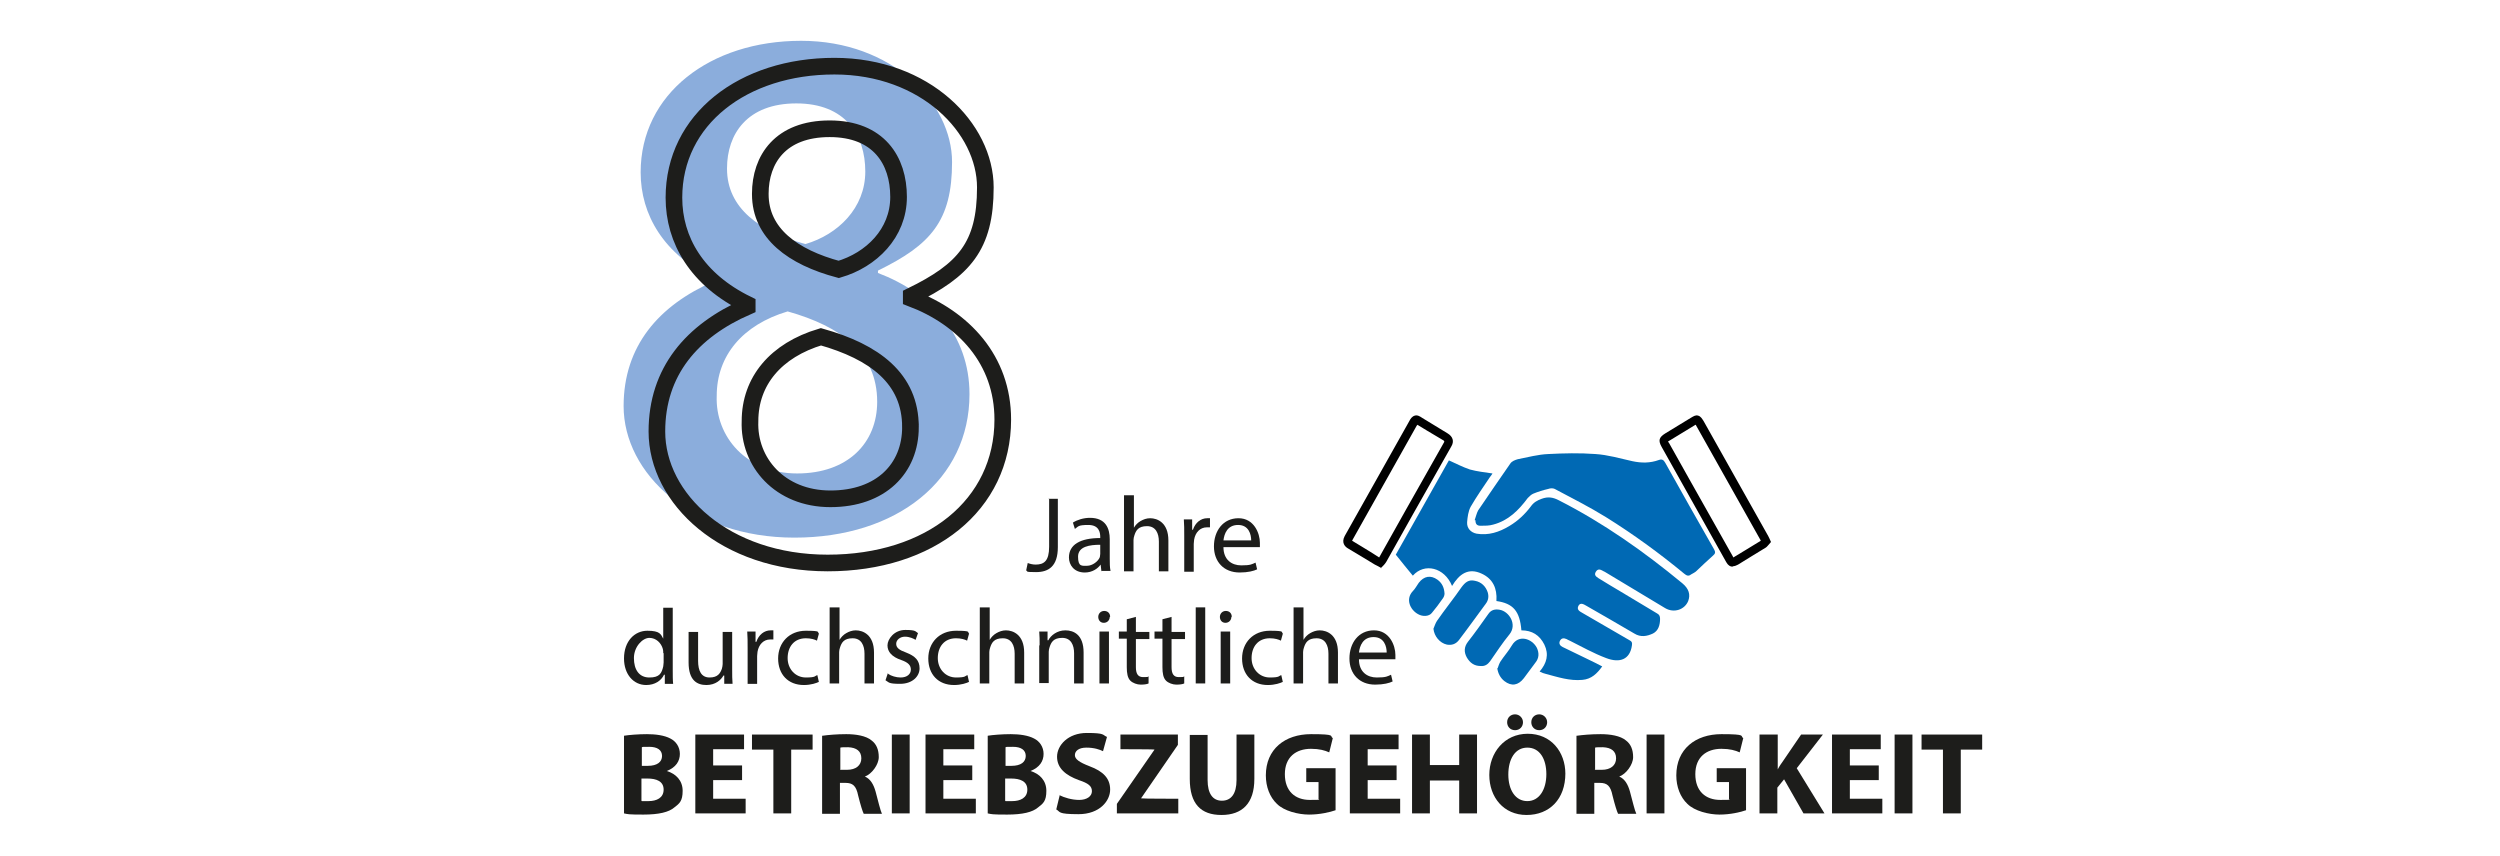 <?xml version="1.0" encoding="UTF-8"?> <svg xmlns="http://www.w3.org/2000/svg" id="Ebene_1" version="1.1" viewBox="0 0 631 216"><defs><style> .st0 { fill: #1d1d1b; } .st1 { fill: none; stroke: #1d1d1b; stroke-width: 4.2px; } .st2 { fill: #0069b4; } .st3 { fill: #8baddc; } </style></defs><g><path class="st0" d="M169.8,153.3v15.9c0,1.2,0,2.5.1,3.4h-2.1v-2.3h-.2c-.7,1.5-2.3,2.6-4.5,2.6-3.2,0-5.6-2.7-5.6-6.7,0-4.4,2.7-7,5.9-7s3.4.9,4,2h0v-7.8h2.4ZM167.4,164.8c0-.3,0-.7-.1-1-.4-1.5-1.7-2.8-3.4-2.8s-3.9,2.2-3.9,5.1,1.3,4.9,3.9,4.9,3.1-1.1,3.5-2.8c0-.3.1-.6.1-1v-2.3Z"></path><path class="st0" d="M184.8,169c0,1.4,0,2.5.1,3.6h-2.1v-2.1h-.2c-.6,1.1-2,2.4-4.3,2.4s-4.5-1.1-4.5-5.7v-7.7h2.4v7.3c0,2.5.8,4.2,2.9,4.2s2.7-1.1,3.1-2.2c.1-.4.2-.8.2-1.2v-8.1h2.4v9.5Z"></path><path class="st0" d="M188.7,163.5c0-1.5,0-2.9-.1-4.1h2.1v2.6h.2c.6-1.8,2-2.9,3.6-2.9s.5,0,.7,0v2.3c-.2,0-.5,0-.8,0-1.7,0-2.9,1.3-3.2,3.1,0,.3-.1.7-.1,1.1v7h-2.4v-9Z"></path><path class="st0" d="M206.7,172.1c-.6.3-2,.8-3.8.8-4,0-6.5-2.7-6.5-6.7s2.8-7,7-7,2.7.4,3.3.7l-.5,1.8c-.6-.3-1.5-.6-2.8-.6-3,0-4.6,2.2-4.6,5s2,4.9,4.6,4.9,2.2-.4,2.9-.6l.4,1.8Z"></path><path class="st0" d="M209.5,153.3h2.4v8.2h0c.4-.7,1-1.3,1.7-1.7.7-.4,1.5-.7,2.4-.7,1.8,0,4.6,1.1,4.6,5.6v7.8h-2.4v-7.5c0-2.1-.8-3.9-3-3.9s-2.8,1.1-3.2,2.4c-.1.3-.2.7-.2,1.1v7.9h-2.4v-19.2Z"></path><path class="st0" d="M224.2,170.1c.7.5,2,.9,3.1.9,1.7,0,2.6-.9,2.6-2s-.7-1.8-2.4-2.4c-2.4-.8-3.5-2.1-3.5-3.7s1.7-3.9,4.5-3.9,2.5.4,3.2.8l-.6,1.7c-.5-.3-1.5-.8-2.7-.8s-2.2.8-2.2,1.8.8,1.6,2.5,2.2c2.3.9,3.4,2,3.4,4s-1.8,3.9-4.9,3.9-2.8-.4-3.7-.9l.6-1.8Z"></path><path class="st0" d="M244.6,172.1c-.6.3-2,.8-3.8.8-4,0-6.5-2.7-6.5-6.7s2.8-7,7-7,2.7.4,3.3.7l-.5,1.8c-.6-.3-1.5-.6-2.8-.6-3,0-4.6,2.2-4.6,5s2,4.9,4.6,4.9,2.2-.4,2.9-.6l.4,1.8Z"></path><path class="st0" d="M247.4,153.3h2.4v8.2h0c.4-.7,1-1.3,1.7-1.7.7-.4,1.5-.7,2.4-.7,1.8,0,4.6,1.1,4.6,5.6v7.8h-2.4v-7.5c0-2.1-.8-3.9-3-3.9s-2.8,1.1-3.2,2.4c-.1.3-.2.7-.2,1.1v7.9h-2.4v-19.2Z"></path><path class="st0" d="M262.4,163c0-1.4,0-2.5-.1-3.6h2.1v2.2h.2c.6-1.2,2.2-2.5,4.3-2.5s4.6,1.1,4.6,5.6v7.8h-2.4v-7.6c0-2.1-.8-3.9-3-3.9s-2.8,1.1-3.2,2.4c-.1.3-.2.7-.2,1.1v7.9h-2.4v-9.6Z"></path><path class="st0" d="M280.1,155.7c0,.8-.6,1.5-1.5,1.5s-1.4-.7-1.4-1.5.6-1.5,1.5-1.5,1.5.6,1.5,1.5ZM277.5,172.5v-13.1h2.4v13.1h-2.4Z"></path><path class="st0" d="M286.7,155.7v3.8h3.4v1.8h-3.4v7.1c0,1.6.5,2.5,1.8,2.5s1.1,0,1.4-.2v1.8c-.4.2-1.1.3-2,.3s-2-.4-2.6-1c-.7-.7-.9-1.9-.9-3.4v-7.2h-2v-1.8h2v-3.1l2.3-.6Z"></path><path class="st0" d="M295.7,155.7v3.8h3.4v1.8h-3.4v7.1c0,1.6.5,2.5,1.8,2.5s1.1,0,1.4-.2v1.8c-.4.2-1.1.3-2,.3s-2-.4-2.6-1c-.7-.7-.9-1.9-.9-3.4v-7.2h-2v-1.8h2v-3.1l2.3-.6Z"></path><path class="st0" d="M301.8,153.3h2.4v19.2h-2.4v-19.2Z"></path><path class="st0" d="M310.8,155.7c0,.8-.6,1.5-1.5,1.5s-1.4-.7-1.4-1.5.6-1.5,1.5-1.5,1.5.6,1.5,1.5ZM308.1,172.5v-13.1h2.4v13.1h-2.4Z"></path><path class="st0" d="M323.8,172.1c-.6.3-2,.8-3.8.8-4,0-6.5-2.7-6.5-6.7s2.8-7,7-7,2.7.4,3.3.7l-.5,1.8c-.6-.3-1.5-.6-2.8-.6-3,0-4.6,2.2-4.6,5s2,4.9,4.6,4.9,2.2-.4,2.9-.6l.4,1.8Z"></path><path class="st0" d="M326.6,153.3h2.4v8.2h0c.4-.7,1-1.3,1.7-1.7.7-.4,1.5-.7,2.4-.7,1.8,0,4.6,1.1,4.6,5.6v7.8h-2.4v-7.5c0-2.1-.8-3.9-3-3.9s-2.8,1.1-3.2,2.4c-.1.3-.2.7-.2,1.1v7.9h-2.4v-19.2Z"></path><path class="st0" d="M343,166.4c0,3.2,2.1,4.6,4.5,4.6s2.7-.3,3.6-.7l.4,1.7c-.8.4-2.3.8-4.4.8-4,0-6.5-2.7-6.5-6.6s2.3-7.1,6.2-7.1,5.4,3.8,5.4,6.2,0,.9,0,1.1h-9.2ZM350,164.7c0-1.5-.6-3.9-3.3-3.9s-3.5,2.2-3.7,3.9h7Z"></path></g><g><path class="st0" d="M157.5,185.7c1.2-.2,3.6-.4,5.8-.4s4.4.3,5.9,1.1c1.4.7,2.4,2.1,2.4,3.9s-1,3.4-3.3,4.3h0c2.3.7,4,2.4,4,5s-.8,3.2-2.1,4.2c-1.4,1.2-3.9,1.8-7.8,1.8s-3.9-.1-4.9-.3v-19.6ZM162,193.3h1.5c2.4,0,3.6-1,3.6-2.5s-1.2-2.3-3.2-2.3-1.5,0-1.9.1v4.6ZM162,202.2c.4,0,1,0,1.7,0,2,0,3.8-.8,3.8-2.9s-1.8-2.8-4.1-2.8h-1.5v5.6Z"></path><path class="st0" d="M187.3,196.9h-7.3v4.7h8.2v3.7h-12.7v-19.9h12.3v3.7h-7.8v4.1h7.3v3.7Z"></path><path class="st0" d="M195.2,189.2h-5.4v-3.8h15.3v3.8h-5.4v16.1h-4.5v-16.1Z"></path><path class="st0" d="M207.6,185.7c1.4-.2,3.6-.4,6-.4s5,.4,6.4,1.6c1.2.9,1.8,2.3,1.8,4.2s-1.8,4.3-3.5,4.9h0c1.4.6,2.2,2,2.7,3.8.6,2.2,1.2,4.8,1.6,5.6h-4.6c-.3-.6-.8-2.2-1.4-4.6-.5-2.5-1.4-3.2-3.2-3.2h-1.4v7.8h-4.5v-19.7ZM212,194.3h1.8c2.2,0,3.6-1.1,3.6-2.9s-1.2-2.7-3.3-2.8c-1.1,0-1.7,0-2,.1v5.5Z"></path><path class="st0" d="M229.6,185.4v19.9h-4.5v-19.9h4.5Z"></path><path class="st0" d="M245.4,196.9h-7.3v4.7h8.2v3.7h-12.7v-19.9h12.3v3.7h-7.8v4.1h7.3v3.7Z"></path><path class="st0" d="M249.3,185.7c1.2-.2,3.6-.4,5.8-.4s4.4.3,5.9,1.1c1.4.7,2.4,2.1,2.4,3.9s-1,3.4-3.3,4.3h0c2.3.7,4,2.4,4,5s-.8,3.2-2.1,4.2c-1.4,1.2-3.9,1.8-7.8,1.8s-3.9-.1-4.9-.3v-19.6ZM253.8,193.3h1.5c2.4,0,3.6-1,3.6-2.5s-1.2-2.3-3.2-2.3-1.5,0-1.9.1v4.6ZM253.8,202.2c.4,0,1,0,1.7,0,2,0,3.8-.8,3.8-2.9s-1.8-2.8-4.1-2.8h-1.5v5.6Z"></path><path class="st0" d="M267.4,200.7c1.2.6,3.1,1.2,5,1.2s3.2-.9,3.2-2.2-.9-2-3.3-2.8c-3.3-1.2-5.5-3-5.5-5.9s2.8-6,7.5-6,3.9.5,5.1,1l-1,3.6c-.8-.4-2.2-.9-4.2-.9s-2.9.9-2.9,1.9,1.1,1.8,3.7,2.8c3.5,1.3,5.2,3.1,5.2,5.9s-2.6,6.2-8,6.2-4.5-.6-5.6-1.2l.9-3.7Z"></path><path class="st0" d="M281.9,202.9l9.5-13.7h0c0-.1-8.6-.1-8.6-.1v-3.7h14.5v2.6l-9.3,13.5h0c0,.1,9.4.1,9.4.1v3.7h-15.5v-2.4Z"></path><path class="st0" d="M304.8,185.4v11.5c0,3.4,1.3,5.2,3.6,5.2s3.7-1.7,3.7-5.2v-11.5h4.5v11.2c0,6.2-3.1,9.1-8.3,9.1s-8-2.8-8-9.1v-11.1h4.5Z"></path><path class="st0" d="M337.1,204.5c-1.4.5-4,1.1-6.7,1.1s-6.3-.9-8.1-2.7c-1.8-1.7-2.8-4.3-2.8-7.2,0-6.6,4.8-10.4,11.4-10.4s4.6.5,5.5,1l-.9,3.6c-1.1-.5-2.5-.9-4.6-.9-3.8,0-6.6,2.1-6.6,6.4s2.6,6.5,6.3,6.5,1.9-.1,2.2-.3v-4.2h-3.1v-3.5h7.4v10.5Z"></path><path class="st0" d="M352.5,196.9h-7.3v4.7h8.2v3.7h-12.7v-19.9h12.3v3.7h-7.8v4.1h7.3v3.7Z"></path><path class="st0" d="M360.9,185.4v7.7h7.4v-7.7h4.5v19.9h-4.5v-8.3h-7.4v8.3h-4.5v-19.9h4.5Z"></path><path class="st0" d="M395.1,195.2c0,6.5-4,10.5-9.8,10.5s-9.4-4.5-9.4-10.1,3.8-10.4,9.7-10.4,9.5,4.6,9.5,10.1ZM380.4,182.3c0-1.2.9-2,2-2s2,.9,2,2-.8,2-2,2-2-.9-2-2ZM380.7,195.5c0,3.9,1.8,6.7,4.8,6.7s4.8-2.9,4.8-6.8-1.7-6.7-4.8-6.7-4.8,2.9-4.8,6.8ZM386.5,182.3c0-1.2.9-2,2-2s2,.9,2,2-.8,2-2,2-2-.9-2-2Z"></path><path class="st0" d="M398,185.7c1.4-.2,3.6-.4,6-.4s5,.4,6.4,1.6c1.2.9,1.8,2.3,1.8,4.2s-1.8,4.3-3.5,4.9h0c1.4.6,2.2,2,2.7,3.8.6,2.2,1.2,4.8,1.6,5.6h-4.6c-.3-.6-.8-2.2-1.4-4.6-.5-2.5-1.4-3.2-3.2-3.2h-1.4v7.8h-4.5v-19.7ZM402.5,194.3h1.8c2.2,0,3.6-1.1,3.6-2.9s-1.2-2.7-3.3-2.8c-1.1,0-1.7,0-2,.1v5.5Z"></path><path class="st0" d="M420.1,185.4v19.9h-4.5v-19.9h4.5Z"></path><path class="st0" d="M440.7,204.5c-1.4.5-4,1.1-6.7,1.1s-6.3-.9-8.1-2.7c-1.8-1.7-2.8-4.3-2.8-7.2,0-6.6,4.8-10.4,11.4-10.4s4.6.5,5.5,1l-.9,3.6c-1.1-.5-2.5-.9-4.6-.9-3.8,0-6.6,2.1-6.6,6.4s2.6,6.5,6.3,6.5,1.9-.1,2.2-.3v-4.2h-3.1v-3.5h7.4v10.5Z"></path><path class="st0" d="M444.2,185.4h4.5v8.8h0c.4-.8.9-1.5,1.4-2.2l4.5-6.6h5.5l-6.6,8.5,7,11.4h-5.3l-4.9-8.6-1.7,2.1v6.5h-4.5v-19.9Z"></path><path class="st0" d="M474.2,196.9h-7.3v4.7h8.2v3.7h-12.7v-19.9h12.3v3.7h-7.8v4.1h7.3v3.7Z"></path><path class="st0" d="M482.7,185.4v19.9h-4.5v-19.9h4.5Z"></path><path class="st0" d="M490.4,189.2h-5.4v-3.8h15.3v3.8h-5.4v16.1h-4.5v-16.1Z"></path></g><g><path class="st0" d="M264.6,125.9h2.4v12.2c0,4.9-2.4,6.3-5.5,6.3s-1.9-.2-2.5-.4l.4-1.9c.5.2,1.2.4,2,.4,2.1,0,3.4-.9,3.4-4.5v-12Z"></path><path class="st0" d="M278,144.2l-.2-1.7h0c-.7,1-2.1,2-4,2-2.7,0-4-1.9-4-3.8,0-3.2,2.8-4.9,7.9-4.9v-.3c0-1.1-.3-3-3-3s-2.5.4-3.4,1l-.5-1.6c1.1-.7,2.7-1.2,4.3-1.2,4,0,5,2.7,5,5.4v4.9c0,1.1,0,2.2.2,3.1h-2.2ZM277.7,137.5c-2.6,0-5.6.4-5.6,3s1,2.3,2.3,2.3,2.8-1.1,3.2-2.2c0-.2.1-.5.1-.8v-2.3Z"></path><path class="st0" d="M283.8,125h2.4v8.2h0c.4-.7,1-1.3,1.7-1.7.7-.4,1.5-.7,2.4-.7,1.8,0,4.6,1.1,4.6,5.6v7.8h-2.4v-7.5c0-2.1-.8-3.9-3-3.9s-2.8,1.1-3.2,2.4c-.1.3-.2.7-.2,1.1v7.9h-2.4v-19.2Z"></path><path class="st0" d="M298.9,135.2c0-1.5,0-2.9-.1-4.1h2.1v2.6h.2c.6-1.8,2-2.9,3.6-2.9s.5,0,.7,0v2.3c-.2,0-.5,0-.8,0-1.7,0-2.9,1.3-3.2,3.1,0,.3-.1.7-.1,1.1v7h-2.4v-9Z"></path><path class="st0" d="M308.8,138.1c0,3.2,2.1,4.6,4.5,4.6s2.7-.3,3.6-.7l.4,1.7c-.8.4-2.3.8-4.4.8-4,0-6.5-2.7-6.5-6.6s2.3-7.1,6.2-7.1,5.4,3.8,5.4,6.2,0,.9,0,1.1h-9.2ZM315.8,136.4c0-1.5-.6-3.9-3.3-3.9s-3.5,2.2-3.7,3.9h7Z"></path></g><g><path class="st3" d="M157.4,102.5c0-15.1,8.8-25.4,22.8-31.5v-.6c-12.7-6.2-18.5-16.2-18.5-26.9,0-19.8,17.5-33.2,40.5-33.2s38.1,15.7,38.1,30.6-5.4,20.9-18.7,27.4v.6c13.2,5,23.1,15.5,23.1,30.6,0,21.6-18.3,36.2-44.2,36.2s-43.1-16.2-43.1-33.2ZM221.4,101.4c0-12.3-9.1-19-22.6-22.8-11.4,3.4-17.9,11.2-17.9,21.3-.4,10.3,7.5,19.6,20.3,19.6s20.2-7.7,20.2-18.1ZM183.5,42.6c0,9.9,8.2,15.9,19.8,19,8.2-2.4,15.1-9.1,15.1-18.3s-5-17.2-17.4-17.2-17.5,7.7-17.5,16.4Z"></path><path class="st1" d="M165.8,108.9c0-15.1,8.8-25.4,22.8-31.5v-.6c-12.7-6.2-18.5-16.2-18.5-26.9,0-19.8,17.5-33.2,40.5-33.2s38.1,15.7,38.1,30.6-5.4,20.9-18.7,27.4v.6c13.2,5,23.1,15.5,23.1,30.6,0,21.6-18.3,36.2-44.2,36.2s-43.1-16.2-43.1-33.2ZM229.8,107.8c0-12.3-9.1-19-22.6-22.8-11.4,3.4-17.9,11.2-17.9,21.3-.4,10.3,7.5,19.6,20.3,19.6s20.2-7.7,20.2-18.1ZM191.9,49c0,9.9,8.2,15.9,19.8,19,8.2-2.4,15.1-9.1,15.1-18.3s-5-17.2-17.4-17.2-17.5,7.7-17.5,16.4Z"></path></g><g><path class="st2" d="M377.7,151.6c.2-3.1-.9-5.5-3.7-6.8-3.4-1.6-5.7.1-7.5,3.1-1.9-4.7-7-5.9-9.9-2.6-1.4-1.7-2.8-3.4-4.3-5.3,4.5-7.9,8.9-15.9,13.4-23.8,1.8.8,3.5,1.7,5.3,2.3,1.8.5,3.7.7,5.7,1-.2.4-.5.7-.7,1-1.6,2.4-3.3,4.8-4.8,7.4-.6,1.1-.8,2.6-.9,3.9-.1,1.5.9,2.6,2.4,2.9,3,.5,5.7-.4,8.2-1.9,2.2-1.3,4-3,5.5-5,.7-1,1.6-1.5,2.7-1.9,1.6-.6,2.9-.4,4.4.4,11.2,5.7,21.4,12.9,31.1,20.9,1.7,1.4,2.1,2.9,1.5,4.5-.9,2.2-3.6,3.1-5.8,1.8-5.1-3.1-10.2-6.1-15.3-9.2-.1,0-.2-.1-.4-.2-.7-.4-1.3-.6-1.8.2-.5.8,0,1.2.6,1.6,1.9,1.2,3.8,2.3,5.8,3.5,3,1.8,6,3.6,9,5.4.6.3.8.7.8,1.4,0,1.5-.4,3-1.8,3.7-1.5.7-3.1,1-4.7,0-4-2.3-8-4.7-12.1-7-.7-.4-1.5-.9-2,0-.5,1,.3,1.4,1,1.8,4,2.3,7.9,4.6,11.9,6.9.6.3.7.6.6,1.3-.5,3.6-3.1,4.5-6.5,3.2-3.2-1.2-6.2-2.9-9.2-4.4-.3-.1-.6-.3-.8-.4-.7-.3-1.3-.3-1.7.5-.3.7.1,1.2.7,1.5,2.1,1,4.3,2.1,6.4,3.1,1.2.6,2.3,1.1,3.6,1.8-1.3,1.8-2.7,3.2-5,3.4-3.2.3-6.2-.7-9.2-1.5-.5-.1-1-.3-1.6-.6,1.8-2.1,2.4-4.3,1.2-6.8-1.2-2.4-3.1-3.6-5.8-3.6-.4-4.9-2.1-6.8-6.3-7.4Z"></path><path class="st2" d="M372.2,131.3c.3-.8.5-1.8.9-2.5,2.7-4,5.4-7.9,8.1-11.8.4-.6,1.2-.9,1.9-1.1,2.6-.5,5.1-1.2,7.7-1.3,3.9-.2,7.9-.3,11.9,0,3.1.2,6.2,1.1,9.3,1.8,2.3.5,4.5.5,6.7-.3.8-.3,1.2,0,1.6.7,4.1,7.3,8.1,14.5,12.3,21.8.4.7.4,1.1-.2,1.6-1.5,1.3-2.8,2.6-4.2,3.9-.4.4-.9.6-1.4.9-.6.5-1.1.3-1.7-.2-6.3-5.2-12.9-10-19.8-14.3-4.2-2.6-8.6-4.8-12.9-7.1-.4-.2-1.1-.2-1.6,0-1.3.3-2.6.7-3.8,1.2-.5.2-1,.7-1.4,1.1-2.3,3.1-4.9,5.7-8.7,6.7-1,.3-2.1.3-3.2.3-.9,0-1.3-.4-1.3-1.4Z"></path><path d="M348.7,143.4l-1.1-.6c-.2-.1-.4-.2-.6-.3l-2.3-1.4c-1.5-.9-3-1.8-4.5-2.7-.7-.4-1.7-1.4-.8-3.1l16.3-29c.3-.6.7-1.2,1.4-1.4.7-.2,1.3.2,1.9.6l2.3,1.4c1.4.8,2.7,1.7,4.1,2.5,1.3.8,1.7,2,.9,3.3-3.2,5.6-6.3,11.2-9.5,16.8l-6.9,12.3c-.2.3-.4.6-.6.8l-.8.8ZM341.3,136.5c1.7,1,3.1,1.9,4.6,2.8l2.2,1.4s0,0,0,0c0,0,0,0,0,0l6.9-12.3c3.2-5.6,6.3-11.2,9.5-16.8,0-.1,0-.2.1-.2,0,0-.1,0-.2-.2-1.4-.8-2.8-1.7-4.2-2.5l-2.3-1.4c0,0-.1,0-.2-.1,0,0,0,.2-.1.2l-16.3,29s0,0,0,.1Z"></path><path d="M437.4,143c-.1,0-.3,0-.4,0-.8-.2-1.1-.8-1.4-1.3l-11.1-19.8c-1.7-3-3.4-6.1-5.1-9.1-.9-1.6-.7-2.4.9-3.4l6.4-3.9c.7-.4,1.2-.8,1.9-.6.7.2,1,.8,1.4,1.4l16.3,29c.1.2.2.4.3.6l.4.9-.6.7c-.2.2-.4.5-.7.7-1.2.7-2.4,1.5-3.6,2.2-1.1.7-2.3,1.4-3.4,2.1-.4.2-.8.4-1.2.4ZM421,111.4c0,0,0,.2.2.3,1.7,3,3.4,6.1,5.1,9.1l11.1,19.7c0,0,0,.1.1.2,1.2-.7,2.3-1.4,3.3-2,1.2-.7,2.4-1.5,3.6-2.2,0,0,0,0,0-.1l-16.3-29s0-.1-.1-.2c0,0-.2.1-.2.1l-6.4,3.9c-.1,0-.2.2-.3.2Z"></path><path class="st2" d="M361.8,158.7c.3-.7.5-1.4.9-2,2-2.9,4.2-5.6,6.2-8.5.9-1.2,1.8-2,3.4-1.6,1.6.3,2.7,1.4,3.2,2.9.3,1,.2,2-.5,2.9-2.3,3.1-4.5,6.2-6.8,9.2-.8,1-1.8,1.3-3,1.1-1.8-.4-3.2-2.1-3.4-4Z"></path><path class="st2" d="M373.7,168.1c-1.6,0-2.7-.8-3.5-2.2-.7-1.3-.7-2.6.3-3.9,1.8-2.3,3.5-4.7,5.2-7.1.7-1,1.7-1.2,2.8-1,2.4.4,4.5,3.7,2.5,6.2-1.8,2.2-3.3,4.5-4.9,6.8-.6.8-1.3,1.3-2.4,1.2Z"></path><path class="st2" d="M378,168.7c.2-.6.4-1.2.7-1.7.9-1.4,2.1-2.7,2.9-4.1,1.7-2.9,5.1-1.7,6.3.6.6,1.3.6,2.6-.4,3.8-1,1.3-1.9,2.6-2.9,3.9-1.4,1.8-3.1,2.1-4.9.7-1-.8-1.6-1.9-1.8-3.3Z"></path><path class="st2" d="M364.6,149.8c0,.3-.1.8-.4,1.2-.9,1.3-1.8,2.5-2.8,3.7-.7.9-2.3,1-3.5.3-2-1.1-3.2-3.8-1.3-5.8.6-.6,1-1.4,1.5-2.1,1.3-1.7,3-2,4.7-.8,1.1.8,1.7,1.9,1.8,3.5Z"></path></g></svg> 